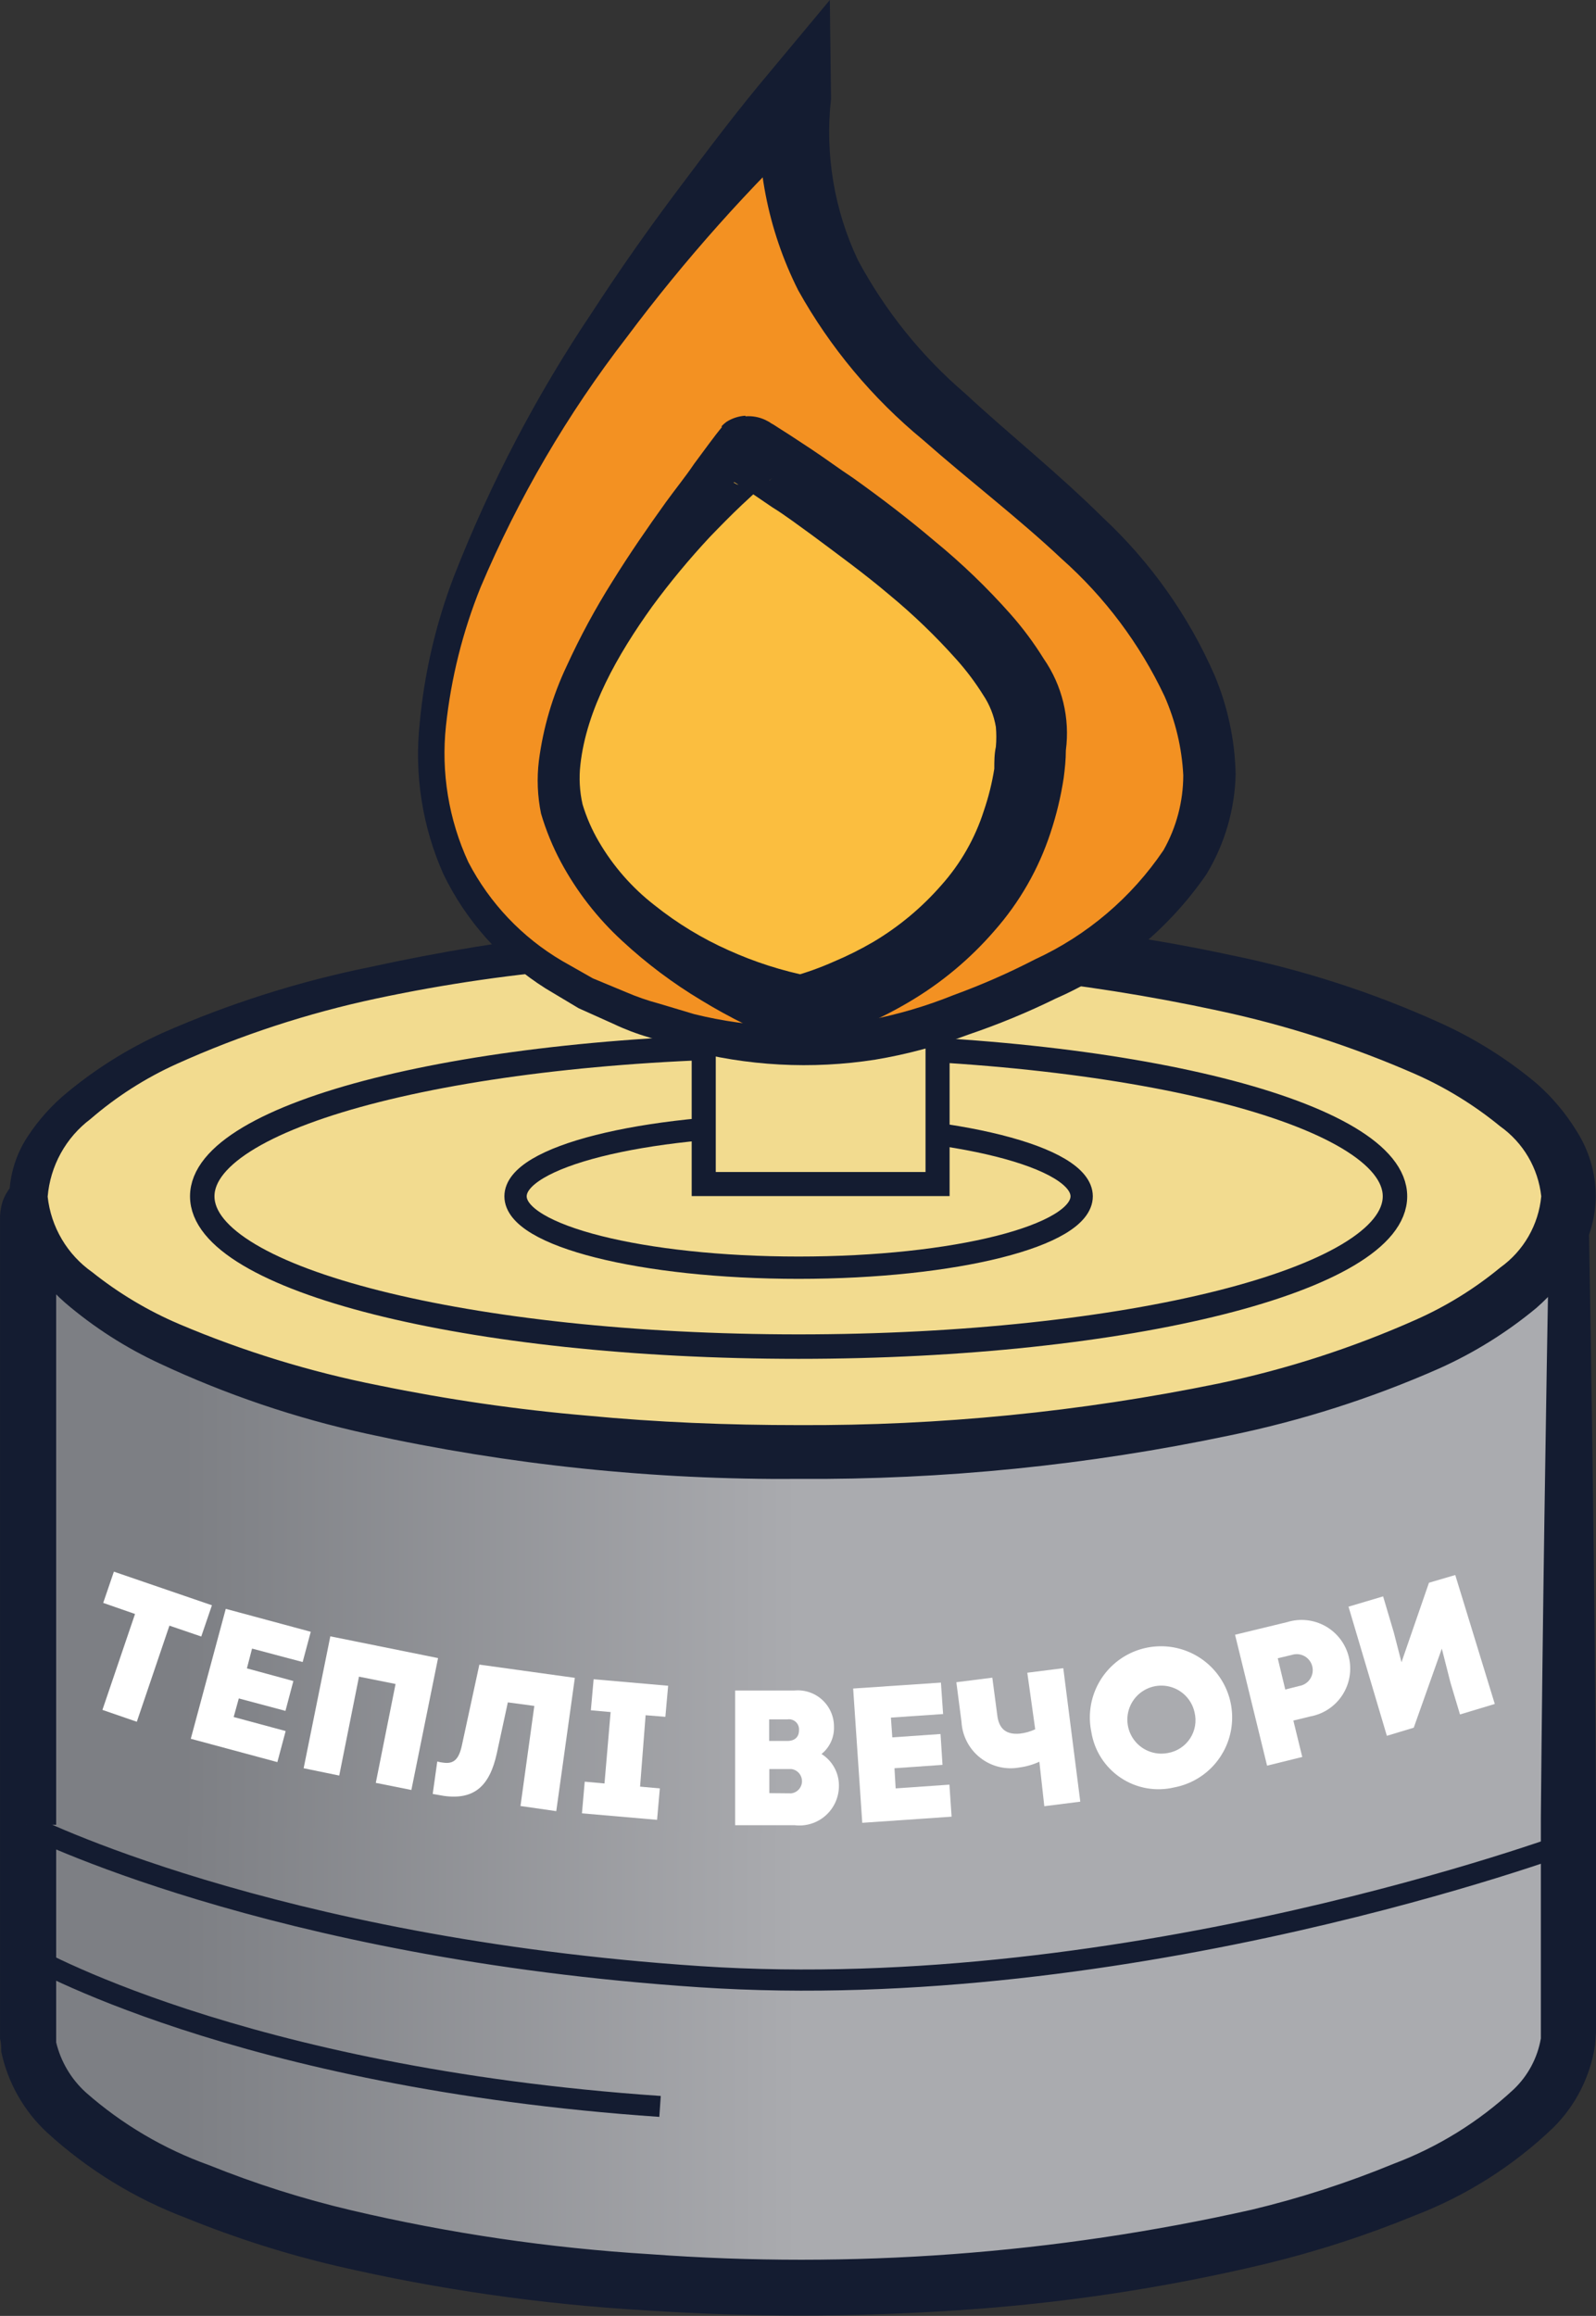<?xml version="1.0" encoding="UTF-8"?> <svg xmlns="http://www.w3.org/2000/svg" width="282" height="409" viewBox="0 0 282 409" fill="none"><rect x="0" y="0" width="282" height="409" fill="#333333" stroke="none"/><path d="M277.181 211.278V358.842C277.181 383.779 216.234 404.002 140.968 404.002C65.702 404.002 4.756 383.779 4.756 358.842V215.085C4.756 214.085 5.153 213.125 5.86 212.418C6.568 211.711 7.527 211.313 8.527 211.313L277.181 211.278Z" fill="url(#paint0_linear_70_1741)"></path><path d="M280.603 207.853C281.232 244.595 281.79 281.722 282 318.884V346.825V358.979L281.825 361.214C280.995 366.724 278.41 371.819 274.456 375.744C267.418 382.486 259.106 387.758 250.008 391.251C241.392 394.789 232.518 397.661 223.464 399.843C205.567 404.108 187.339 406.842 168.979 408.016C150.698 409.238 132.355 409.238 114.074 408.016C95.712 406.956 77.473 404.339 59.554 400.192C50.489 398.07 41.602 395.244 32.975 391.74C23.853 388.308 15.472 383.163 8.283 376.582C4.186 372.765 1.368 367.776 0.215 362.297C0.215 361.564 0.215 360.795 0.005 360.062V358.909V266.459V239.287V225.735V218.959V215.467C-0.029 214.392 0.112 213.318 0.424 212.288C0.844 211.056 1.536 209.934 2.45 209.005C3.332 208.053 4.436 207.334 5.663 206.91C6.272 206.678 6.904 206.514 7.549 206.421H8.527H60.567C134.122 206.596 207.572 207.189 280.603 207.853ZM273.618 214.838C201.844 215.502 130.42 216.095 59.205 216.235H9.016H9.261C9.418 216.189 9.562 216.105 9.68 215.991C9.787 215.868 9.87 215.725 9.924 215.572C9.924 214.838 9.924 215.572 9.924 215.572V219.064V225.84V239.391V266.564V359.538C9.924 359.922 9.924 360.306 9.924 360.69C10.745 364.094 12.57 367.173 15.163 369.527C21.549 375.151 28.945 379.512 36.957 382.38C45.114 385.666 53.509 388.328 62.069 390.343C79.409 394.418 97.064 397.012 114.843 398.096C150.486 400.723 186.323 398.075 221.193 390.238C229.739 388.192 238.111 385.483 246.235 382.135C254.088 379.176 261.289 374.715 267.436 369.003C269.972 366.598 271.663 363.437 272.256 359.992V358.839V347.279V320.839C272.57 285.599 273.129 250.323 273.757 214.698L273.618 214.838Z" fill="#141C31"></path><path d="M141.108 256.396C216.259 256.396 277.181 236.193 277.181 211.271C277.181 186.35 216.259 166.146 141.108 166.146C65.957 166.146 5.035 186.35 5.035 211.271C5.035 236.193 65.957 256.396 141.108 256.396Z" fill="#F2DB8F"></path><path d="M281.965 211.27C281.908 215.343 280.697 219.315 278.472 222.726C276.566 225.806 274.212 228.584 271.487 230.969C266.28 235.29 260.511 238.885 254.338 241.656C242.453 246.908 230.043 250.877 217.316 253.496C192.26 258.766 166.711 261.342 141.107 261.18C115.486 261.377 89.924 258.706 64.898 253.217C52.263 250.456 39.975 246.298 28.26 240.818C22.205 238.018 16.564 234.398 11.495 230.061C8.849 227.736 6.565 225.028 4.72 222.028C2.677 218.829 1.609 215.105 1.646 211.309C1.683 207.514 2.824 203.811 4.929 200.653C6.85 197.728 9.206 195.114 11.915 192.899C17.026 188.679 22.675 185.156 28.714 182.421C40.473 177.239 52.757 173.339 65.352 170.791C77.793 168.063 90.374 166.011 103.037 164.644C115.68 163.107 128.394 162.304 141.142 161.92C153.9 161.571 166.667 161.921 179.386 162.967C192.16 164.065 204.851 165.966 217.386 168.66C230.124 171.241 242.531 175.248 254.373 180.605C260.557 183.385 266.327 187.005 271.522 191.362C274.248 193.76 276.602 196.55 278.507 199.64C280.751 203.105 281.952 207.142 281.965 211.27ZM272.325 211.27C272.058 208.813 271.273 206.44 270.02 204.308C268.768 202.177 267.077 200.336 265.06 198.907C260.525 195.188 255.508 192.099 250.147 189.721C238.917 184.796 227.214 181.027 215.22 178.475C203.079 175.858 190.801 173.922 178.443 172.677C166.044 171.245 153.576 170.651 141.107 170.197C128.638 169.743 116.065 170.197 103.596 171C91.127 171.956 78.736 173.741 66.504 176.344C54.356 178.928 42.518 182.803 31.194 187.905C25.689 190.394 20.572 193.665 16.001 197.614C13.84 199.237 12.047 201.3 10.741 203.666C9.435 206.031 8.645 208.647 8.422 211.34C8.713 213.998 9.567 216.562 10.929 218.863C12.29 221.164 14.126 223.148 16.315 224.682C20.991 228.409 26.148 231.487 31.648 233.833C42.991 238.644 54.801 242.272 66.888 244.66C79.056 247.16 91.359 248.944 103.736 250.004C116.135 251.191 128.638 251.68 141.107 251.68C166.01 251.799 190.858 249.341 215.255 244.346C227.265 241.835 238.973 238.053 250.182 233.064C255.549 230.683 260.566 227.581 265.095 223.844C267.131 222.388 268.83 220.513 270.077 218.343C271.325 216.174 272.091 213.762 272.325 211.27Z" fill="#141C31"></path><path d="M141.107 237.815C199.303 237.815 246.48 225.93 246.48 211.271C246.48 196.611 199.303 184.727 141.107 184.727C82.912 184.727 35.735 196.611 35.735 211.271C35.735 225.93 82.912 237.815 141.107 237.815Z" fill="#F2DB8F" stroke="#141C31" stroke-width="4.321" stroke-miterlimit="10"></path><path d="M141.107 223.88C168.729 223.88 191.121 218.235 191.121 211.271C191.121 204.308 168.729 198.663 141.107 198.663C113.485 198.663 91.092 204.308 91.092 211.271C91.092 218.235 113.485 223.88 141.107 223.88Z" fill="#F2DB8F" stroke="#141C31" stroke-width="3.941" stroke-miterlimit="10"></path><path d="M165.66 130.905H124.343V209.105H165.66V130.905Z" fill="#F2DB8F" stroke="#141C31" stroke-width="4.255" stroke-miterlimit="10"></path><path d="M121.827 182.213C135.486 185.792 149.866 185.538 163.39 181.479C183.857 174.948 223.777 158.812 211.378 124.235C195.871 80.857 135.973 72.3 140.513 16.941C140.513 16.941 9.295 152.211 121.827 182.213Z" fill="#F39122"></path><path d="M122.666 179.102C132.761 181.596 143.265 181.953 153.506 180.15C158.619 179.169 163.625 177.695 168.454 175.749C173.392 173.951 178.21 171.839 182.879 169.428C192.066 165.196 199.917 158.528 205.581 150.148C207.865 146.11 209.068 141.551 209.074 136.911C208.832 132.09 207.707 127.355 205.756 122.941C201.391 113.704 195.201 105.447 187.559 98.667C179.91 91.472 171.318 84.941 163.111 77.711C154.169 70.351 146.682 61.384 141.037 51.272C135.633 40.543 133.312 28.525 134.331 16.555L144.809 21.375C132.366 33.105 120.961 45.889 110.721 59.584C100.252 73.127 91.577 87.965 84.91 103.731C81.752 111.559 79.695 119.787 78.798 128.18C77.916 136.41 79.28 144.726 82.745 152.244C86.522 159.51 92.272 165.563 99.335 169.707L104.749 172.78L110.547 175.19C112.472 176.023 114.457 176.711 116.484 177.251L122.666 179.102ZM120.989 185.319L114.633 183.189C112.488 182.568 110.397 181.774 108.381 180.814L102.234 178.054L96.401 174.562C88.614 169.653 82.358 162.659 78.344 154.374C74.631 146.026 73.185 136.846 74.153 127.76C74.974 118.875 77.007 110.144 80.196 101.81C86.613 85.398 94.812 69.739 104.644 55.114C109.429 47.744 114.493 40.55 119.767 33.529C125.041 26.509 130.245 19.559 136.148 12.573L146.625 0L146.835 17.463C145.743 27.209 147.388 37.065 151.585 45.928C156.39 54.894 162.821 62.889 170.55 69.503C178.304 76.698 186.861 83.474 194.824 91.367C203.266 99.229 210.006 108.738 214.627 119.308C216.946 124.845 218.202 130.77 218.329 136.771C218.172 143.001 216.39 149.081 213.16 154.409C206.521 164.035 197.328 171.619 186.616 176.308C181.602 178.772 176.434 180.907 171.144 182.7C165.806 184.71 160.285 186.196 154.658 187.135C143.432 188.894 131.961 188.276 120.989 185.319Z" fill="#141C31"></path><path d="M132.446 79.603C132.446 79.603 90.778 121.095 100.034 145.474C109.289 169.852 141.352 178.479 141.352 178.479C141.352 178.479 182.32 168.769 182.32 129.023C182.32 109.814 132.446 79.603 132.446 79.603Z" fill="#FBBE3F"></path><path d="M133.179 85.852C134.198 85.761 135.175 85.4 136.008 84.804C137.125 83.861 136.567 84.28 136.671 84.245L136.287 84.559L135.554 85.153L134.017 86.445L131.083 89.17C129.162 90.986 127.276 92.907 125.425 94.828C121.789 98.724 118.384 102.829 115.227 107.122C109.115 115.644 103.631 125.249 102.549 135.063C102.284 137.396 102.414 139.758 102.933 142.048C103.624 144.342 104.586 146.547 105.797 148.614C108.329 152.959 111.673 156.777 115.646 159.861C119.655 163.062 124.056 165.738 128.743 167.824C133.349 169.903 138.176 171.45 143.133 172.434H140.094C142.577 171.74 145.005 170.864 147.359 169.815C149.761 168.804 152.095 167.638 154.344 166.322C158.839 163.645 162.882 160.274 166.324 156.333C169.721 152.531 172.279 148.057 173.833 143.201C174.663 140.779 175.282 138.29 175.684 135.761C175.684 134.469 175.684 133.177 175.964 131.885C176.067 130.723 176.067 129.554 175.964 128.392C175.622 126.354 174.848 124.413 173.693 122.699C172.324 120.51 170.77 118.442 169.048 116.517C165.347 112.36 161.33 108.495 157.034 104.956C152.703 101.289 148.127 97.971 143.447 94.478C141.107 92.802 138.732 90.986 136.462 89.589L132.969 87.214L131.153 86.061L130.245 85.468L129.791 85.188H129.581L130.14 85.502C131.101 85.897 132.153 86.018 133.179 85.852ZM131.712 73.523C132.911 73.428 134.114 73.645 135.205 74.151L135.938 74.536L136.182 74.71L136.671 74.99L137.649 75.618L139.57 76.841L143.342 79.32C145.822 80.962 148.302 82.813 150.747 84.42C155.637 87.912 160.456 91.58 165.102 95.526C169.909 99.457 174.394 103.767 178.513 108.414C180.704 110.883 182.678 113.536 184.416 116.342C187.684 121.059 189.079 126.824 188.328 132.513C188.328 134.155 188.153 135.796 187.943 137.403C187.441 140.7 186.658 143.948 185.603 147.112C183.511 153.474 180.149 159.344 175.719 164.366C171.427 169.333 166.354 173.568 160.701 176.905C157.971 178.526 155.136 179.961 152.214 181.201C149.191 182.564 146.06 183.673 142.853 184.519L141.387 184.903L139.815 184.484C134.293 182.359 128.974 179.741 123.923 176.66C118.917 173.66 114.235 170.149 109.953 166.182C105.574 162.168 101.902 157.445 99.091 152.212C97.642 149.496 96.472 146.641 95.598 143.69C94.967 140.622 94.838 137.473 95.214 134.364C95.966 128.553 97.628 122.895 100.139 117.6C102.494 112.455 105.189 107.473 108.207 102.686C111.175 97.901 114.353 93.291 117.637 88.716C119.278 86.445 121.129 84.175 122.631 81.94L125.216 78.447L126.508 76.736L127.172 75.898L127.521 75.479V75.234C127.783 74.97 128.063 74.725 128.359 74.501C129.366 73.859 130.52 73.486 131.712 73.418V73.523Z" fill="#141C31"></path><path d="M4.651 322.198C4.651 322.198 47.575 344.027 123.645 349.091C199.714 354.156 277.146 325.481 277.146 325.481" fill="url(#paint1_linear_70_1741)"></path><path d="M4.651 322.198C4.651 322.198 47.575 344.027 123.645 349.091C199.714 354.156 277.146 325.481 277.146 325.481" stroke="#141C31" stroke-width="3.737" stroke-miterlimit="10"></path><path d="M37.446 283.497L35.56 289.015L29.936 287.094L24.174 304.069L18.096 301.973L23.859 285.034L18.236 283.078L20.122 277.56L37.446 283.497Z" fill="white"></path><path d="M41.288 303.231L50.473 305.71L49.007 311.194L33.709 307.073L39.891 284.126L54.909 288.177L53.477 293.521L44.536 291.146L43.628 294.639L51.836 296.874L50.438 302.148L42.196 299.948L41.288 303.231Z" fill="white"></path><path d="M53.651 312.277L58.366 288.981L77.401 292.823L72.686 316.119L66.399 314.862L69.892 297.399L63.43 296.106L59.938 313.57L53.651 312.277Z" fill="white"></path><path d="M84.7 293.974L101.57 296.314L98.287 319.854L91.965 318.946L94.41 301.273L89.73 300.645L87.774 309.69C86.516 315.383 83.827 317.898 78.448 317.165L76.457 316.815L77.261 311.088C77.626 311.191 78 311.261 78.378 311.297C80.195 311.542 81.068 310.668 81.592 308.328L84.7 293.974Z" fill="white"></path><path d="M113.095 315.524L116.588 315.838L116.099 321.391L102.827 320.239L103.316 314.65L106.809 314.965L107.892 302.356L104.399 302.042L104.888 296.559L118.055 297.711L117.566 303.195L114.074 302.915L113.095 315.524Z" fill="white"></path><path d="M148.231 315.349C148.239 316.344 148.034 317.33 147.63 318.24C147.225 319.15 146.631 319.963 145.887 320.624C145.143 321.286 144.266 321.781 143.315 322.075C142.364 322.37 141.361 322.458 140.373 322.334H129.895V298.549H140.373C141.264 298.466 142.162 298.571 143.01 298.857C143.857 299.143 144.636 299.604 145.294 300.209C145.953 300.815 146.477 301.552 146.832 302.373C147.188 303.194 147.367 304.081 147.358 304.976C147.387 305.889 147.203 306.797 146.821 307.627C146.439 308.457 145.87 309.188 145.158 309.761C146.102 310.354 146.881 311.179 147.418 312.156C147.956 313.134 148.236 314.233 148.231 315.349ZM135.902 303.648V307.455H139.115C140.443 307.455 141.176 306.757 141.176 305.569C141.201 305.299 141.163 305.026 141.067 304.772C140.97 304.517 140.816 304.289 140.617 304.103C140.418 303.918 140.179 303.781 139.919 303.702C139.659 303.623 139.384 303.605 139.115 303.648H135.902ZM139.814 316.711C140.336 316.644 140.817 316.389 141.165 315.994C141.513 315.598 141.705 315.09 141.705 314.563C141.705 314.036 141.513 313.527 141.165 313.132C140.817 312.737 140.336 312.482 139.814 312.415H135.937V316.676L139.814 316.711Z" fill="white"></path><path d="M158.255 315.838L167.755 315.174L168.139 320.832L152.353 321.915L150.746 298.2L166.253 297.152L166.638 302.706L157.417 303.334L157.661 306.827L166.183 306.233L166.533 311.682L158.046 312.275L158.255 315.838Z" fill="white"></path><path d="M181.516 295.409L187.873 294.605L190.876 318.181L184.52 318.984L183.647 311.126C182.54 311.636 181.362 311.978 180.154 312.138C178.939 312.364 177.69 312.327 176.49 312.032C175.291 311.737 174.167 311.189 173.196 310.426C172.224 309.662 171.427 308.701 170.856 307.605C170.285 306.509 169.954 305.304 169.886 304.07L168.978 297.085L175.334 296.282L176.207 302.883C176.487 305.328 177.779 306.376 180.189 306.166C181.133 306.06 182.053 305.801 182.913 305.398L181.516 295.409Z" fill="white"></path><path d="M192.833 305.885C192.321 303.44 192.548 300.898 193.487 298.584C194.425 296.269 196.032 294.286 198.102 292.888C200.171 291.49 202.611 290.741 205.108 290.734C207.606 290.728 210.049 291.466 212.125 292.854C214.202 294.242 215.818 296.216 216.768 298.526C217.718 300.836 217.958 303.377 217.458 305.824C216.959 308.271 215.741 310.514 213.962 312.266C212.182 314.019 209.921 315.202 207.467 315.664C205.86 316.045 204.191 316.091 202.565 315.798C200.94 315.505 199.392 314.881 198.019 313.963C196.645 313.045 195.476 311.854 194.584 310.464C193.691 309.074 193.095 307.515 192.833 305.885ZM211.064 302.392C210.809 301.238 210.219 300.185 209.368 299.365C208.517 298.545 207.443 297.994 206.281 297.782C205.118 297.569 203.919 297.703 202.833 298.169C201.747 298.634 200.822 299.41 200.174 300.398C199.527 301.386 199.185 302.544 199.192 303.725C199.198 304.907 199.554 306.06 200.213 307.041C200.872 308.022 201.805 308.787 202.897 309.239C203.988 309.692 205.189 309.813 206.349 309.587C207.145 309.452 207.905 309.154 208.581 308.712C209.256 308.27 209.833 307.693 210.276 307.018C210.718 306.343 211.017 305.583 211.153 304.787C211.288 303.991 211.258 303.176 211.064 302.392Z" fill="white"></path><path d="M227.445 286.466C228.563 286.12 229.741 286.007 230.906 286.133C232.07 286.259 233.196 286.622 234.215 287.199C235.234 287.776 236.124 288.555 236.831 289.489C237.538 290.422 238.047 291.491 238.326 292.628C238.604 293.765 238.648 294.948 238.453 296.103C238.259 297.257 237.83 298.36 237.194 299.343C236.558 300.327 235.727 301.169 234.753 301.82C233.779 302.47 232.683 302.915 231.531 303.126L228.527 303.859L230.099 310.286L223.882 311.822L218.224 288.701L227.445 286.466ZM229.575 297.747C229.96 297.684 230.327 297.543 230.654 297.332C230.982 297.12 231.262 296.844 231.477 296.519C231.693 296.195 231.839 295.829 231.906 295.445C231.974 295.062 231.961 294.668 231.87 294.289C231.778 293.911 231.609 293.555 231.374 293.245C231.138 292.934 230.841 292.676 230.501 292.486C230.161 292.296 229.785 292.178 229.398 292.14C229.01 292.101 228.619 292.144 228.248 292.264L225.768 292.857L227.095 298.376L229.575 297.747Z" fill="white"></path><path d="M252.487 279.516L257.132 278.154L264.117 300.926L257.97 302.777L256.293 297.189L254.757 291.147L249.797 305.117L245.047 306.549L238.271 283.743L244.384 281.926L246.27 288.283L247.632 293.557L252.487 279.516Z" fill="white"></path><path d="M4.651 345.073C4.651 345.073 41.952 366.902 116.624 372.001" stroke="#141C31" stroke-width="3.703" stroke-miterlimit="10"></path><defs><linearGradient id="paint0_linear_70_1741" x1="5" y1="307.64" x2="277.181" y2="307.64" gradientUnits="userSpaceOnUse"><stop offset="0.1" stop-color="#7D7F84"></stop><stop offset="0.49" stop-color="#A9AAAE"></stop><stop offset="0.5" stop-color="#AAABAF"></stop></linearGradient><linearGradient id="paint1_linear_70_1741" x1="4.651" y1="335.959" x2="277.146" y2="335.959" gradientUnits="userSpaceOnUse"><stop offset="0.1" stop-color="#7D7F84"></stop><stop offset="0.49" stop-color="#A9AAAE"></stop><stop offset="0.5" stop-color="#AAABAF"></stop></linearGradient></defs></svg> 